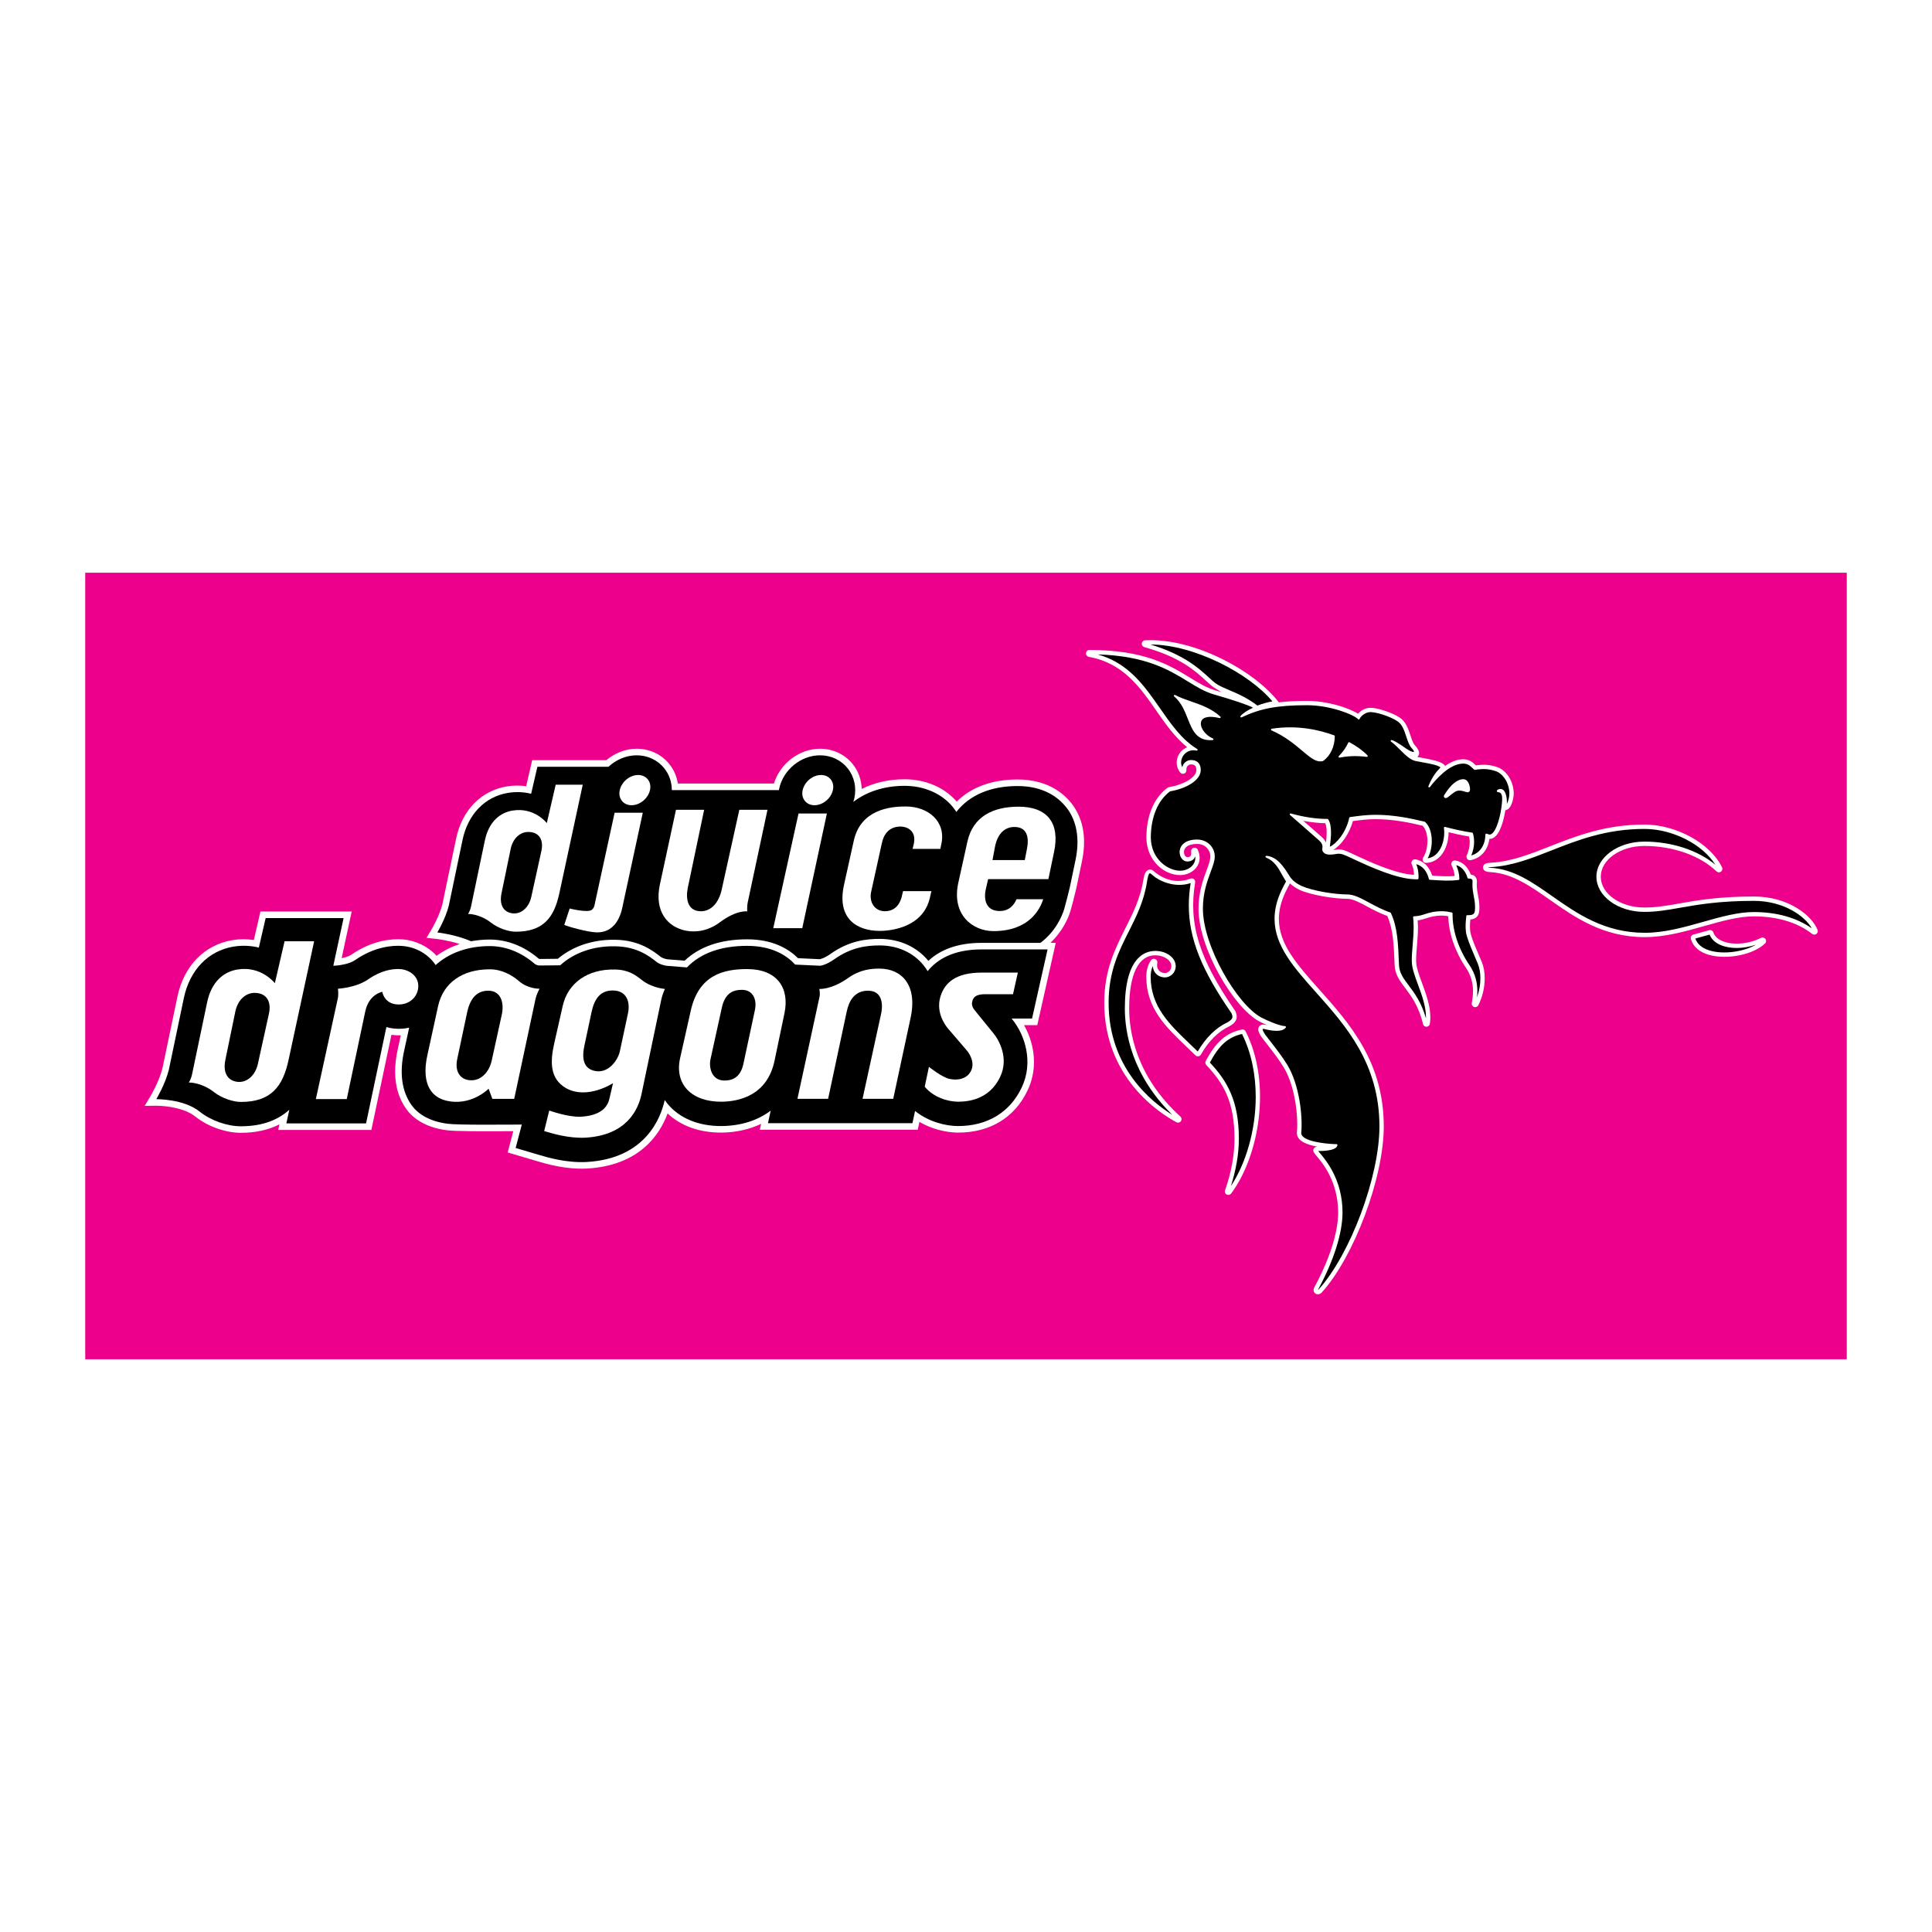 <?xml version="1.0" encoding="utf-8"?>
<!-- Generator: Adobe Illustrator 13.0.0, SVG Export Plug-In . SVG Version: 6.00 Build 14948)  -->
<!DOCTYPE svg PUBLIC "-//W3C//DTD SVG 1.0//EN" "http://www.w3.org/TR/2001/REC-SVG-20010904/DTD/svg10.dtd">
<svg version="1.0" id="Layer_1" xmlns="http://www.w3.org/2000/svg" xmlns:xlink="http://www.w3.org/1999/xlink" x="0px" y="0px"
	 width="192.756px" height="192.756px" viewBox="0 0 192.756 192.756" enable-background="new 0 0 192.756 192.756"
	 xml:space="preserve">
<g>
	<polygon fill-rule="evenodd" clip-rule="evenodd" fill="#FFFFFF" points="0,0 192.756,0 192.756,192.756 0,192.756 0,0 	"/>
	<polygon fill-rule="evenodd" clip-rule="evenodd" fill="#EC008C" points="184.252,135.615 8.504,135.615 8.504,57.141 
		184.252,57.141 184.252,135.615 	"/>
	<path fill-rule="evenodd" clip-rule="evenodd" fill="#FFFFFF" d="M106.866,80.105c-0.86-1.065-2.485-2.335-5.343-2.335
		c-2.548,0-4.626,0.761-6.07,2.208c-1.223-1.415-3.105-2.229-5.207-2.229c-1.572,0-3.024,0.333-4.276,0.967
		c-0.024-0.902-0.325-1.768-0.889-2.473c-0.783-0.979-1.972-1.54-3.261-1.54c-2.08,0-3.99,1.473-4.604,3.47
		c-0.357,0-8.536,0-9.588,0c-0.11-0.709-0.394-1.368-0.843-1.931c-0.784-0.979-1.972-1.54-3.261-1.54
		c-1.097,0-2.158,0.414-3.035,1.142c-0.369,0-7.393,0-7.393,0s-0.432,1.867-0.601,2.595c-0.641-0.088-1.286-0.084-1.925,0.021
		c-2.581,0.43-4.474,2.378-5.064,5.212l-1.369,6.544c-0.293,1.176-1.057,2.464-1.064,2.477l-0.52,0.872l1.009,0.113
		c0.016,0.002,1.136,0.133,2.313,0.508c-0.85,0.272-1.628,0.666-2.315,1.178c-0.862-0.948-2.105-1.552-3.456-1.643
		c-0.979-0.061-2.936,0.06-5.077,1.546c-0.208,0.144-0.588,0.257-0.942,0.329c0.254-1.178,1.004-4.656,1.004-4.656h-0.81h-8.294
		c0,0-0.482,2.082-0.659,2.845c-0.711-0.103-1.429-0.104-2.14,0.014c-2.796,0.466-4.847,2.578-5.487,5.65l-1.497,7.152
		c-0.322,1.297-1.162,2.715-1.17,2.729l-0.597,1.002l1.167-0.014c0.025,0,2.521-0.014,3.896,1.09
		c1.222,0.98,3.001,1.613,4.533,1.613c1.471,0,2.754-0.287,3.846-0.844c-0.051,0.232-0.122,0.559-0.122,0.559h9.294
		c0,0,1.768-8.373,2.003-9.49c0.304,0.043,0.616,0.057,0.934,0.045c-0.141,0.648-0.294,1.348-0.294,1.348
		c-0.18,0.805-0.271,1.564-0.271,2.277c0,1.426,0.361,2.66,1.082,3.688c0.575,0.822,1.753,1.865,4.095,2.164
		c0.839,0.107,3.417,0.104,6.213,0.09c0,0,0.225,0,0.398,0c-0.181,0.689-0.557,2.125-0.557,2.125l2.903,0.857
		c0.937,0.279,2.886,0.855,5.012,0.746c5.23-0.303,7.257-3.371,8.037-5.5c1.323,1.256,3.211,1.93,5.409,1.914
		c1.441-0.018,2.766-0.326,3.923-0.873c-0.049,0.225-0.127,0.588-0.127,0.588h15.753c0,0,0.149-0.693,0.169-0.787
		c1.662,0.979,3.324,1.072,3.854,1.072c3.191,0,5.656-1.5,6.941-4.223c0.443-0.93,0.634-1.891,0.634-2.824
		c0-1.342-0.395-2.623-0.99-3.676c0.379,0,1.319,0,1.319,0l1.843-8.21h-0.537c1.245-1.17,1.797-2.511,1.996-3.15
		c0.08-0.254,0.504-1.872,0.589-2.277c0,0,0.555-2.655,0.555-2.655c0.154-0.719,0.221-1.374,0.221-1.967
		C108.156,82.157,107.504,80.895,106.866,80.105L106.866,80.105z M94.354,110.041L94.354,110.041c0.001,0,0.003,0,0.005,0.002
		L94.354,110.041L94.354,110.041z M98.615,108.576c0.002-0.004,0.004-0.006,0.005-0.01c0.001,0.002,0.001,0.002,0.001,0.002
		L98.615,108.576L98.615,108.576z"/>
	<path fill-rule="evenodd" clip-rule="evenodd" d="M106.358,80.517c-0.737-0.913-2.174-2.093-4.835-2.093
		c-2.704,0-4.814,0.915-6.108,2.581c-0.104-0.162-0.216-0.32-0.339-0.472c-1.092-1.353-2.853-2.13-4.83-2.13
		c-2.091,0-3.828,0.621-5.111,1.604c0.038-0.115,0.071-0.23,0.098-0.349c0.243-1.081,0.001-2.176-0.663-3.006
		c-0.658-0.823-1.661-1.295-2.75-1.295c-1.899,0-3.65,1.417-4.073,3.294c-0.013,0.059-0.023,0.117-0.034,0.176h-1.239h-9.445
		c-0.001-0.795-0.261-1.559-0.755-2.176c-0.658-0.822-1.661-1.294-2.75-1.294c-1.051,0-2.055,0.436-2.815,1.142h-2.668h-4.424
		c0,0-0.533,2.299-0.624,2.693c-0.692-0.166-1.464-0.226-2.315-0.085c-2.305,0.384-3.998,2.141-4.531,4.7l-1.369,6.544
		c-0.327,1.313-1.143,2.679-1.143,2.679s1.824,0.204,3.363,0.88c0.595-0.109,1.214-0.171,1.861-0.171
		c1.729,0,3.411,0.652,4.867,1.888c0,0,0.017,0.014,0.028,0.024c0.019,0.01,0.068,0.022,0.102,0.026
		c0.188-0.002,1.457-0.016,1.798-0.019c1.509-1.27,3.54-1.946,5.758-1.897c2.388,0.04,3.763,1.12,4.5,1.699
		c0.186,0.146,0.558,0.236,0.686,0.249c0.074,0.006,1.296,0.105,1.706,0.139c1.496-1.409,3.588-2.132,6.242-2.132
		c2.587,0,4.162,0.979,5.071,1.881c0.395,0.019,2.061,0.097,2.162,0.102c0.053-0.007,0.438-0.075,1.066-0.516
		c1.874-1.338,3.607-1.51,4.908-1.51c1.982,0,3.709,0.78,4.87,2.192c1.273-1.19,3.057-1.796,5.32-1.796h5.864
		c1.533-1.155,2.156-2.686,2.361-3.345c0.07-0.224,0.488-1.817,0.572-2.217l0.555-2.654
		C107.881,83.127,107.109,81.447,106.358,80.517L106.358,80.517z"/>
	<path fill-rule="evenodd" clip-rule="evenodd" d="M104.516,94.722h-2.963h-3.61c-2.825,0-4.453,1.001-5.391,2.17
		c-0.133-0.219-0.272-0.415-0.41-0.586c-1.034-1.278-2.593-1.98-4.389-1.98c-1.203,0-2.805,0.157-4.528,1.388l0.016-0.012
		c-0.877,0.616-1.412,0.651-1.434,0.651c-0.202-0.009-1.639-0.078-2.472-0.117c-0.828-0.902-2.296-1.868-4.789-1.868
		c-2.62,0-4.629,0.722-6.011,2.152L66.5,96.356l0.034,0.003c-0.159-0.016-0.688-0.121-1.025-0.386
		c-0.723-0.568-1.94-1.524-4.108-1.56c-2.21-0.049-4.132,0.645-5.512,1.895l-2.146,0.022l0.075-0.001
		c-0.003,0-0.299-0.015-0.485-0.179l-0.033-0.029c-1.334-1.132-2.87-1.73-4.441-1.73c-2.188,0-4.054,0.683-5.397,1.896
		c-0.708-1.073-1.941-1.816-3.4-1.914c-0.898-0.055-2.682,0.057-4.661,1.432c-0.496,0.345-1.436,0.503-1.814,0.527l-0.332,0.021
		l1.025-4.758h-2.938h-4.836c0,0-0.582,2.513-0.682,2.944c-0.757-0.182-1.602-0.247-2.531-0.094c-2.52,0.42-4.37,2.34-4.952,5.137
		l-1.497,7.154c-0.356,1.436-1.249,2.928-1.249,2.928s2.732-0.035,4.314,1.234c1.135,0.91,2.767,1.471,4.124,1.471
		c2.268,0,3.794-0.705,4.833-1.65c-0.183,0.838-0.297,1.363-0.297,1.363h7.952c0,0,1.69-8.006,2.029-9.613
		c0.489,0.145,1.034,0.209,1.63,0.16l0.022-0.002c0.213-0.02,0.42-0.053,0.621-0.098c-0.25,1.15-0.491,2.25-0.491,2.25
		c-0.499,2.227-0.262,4.066,0.708,5.449c0.565,0.807,1.656,1.637,3.642,1.891c1.073,0.137,5.728,0.08,7.376,0.08l-0.612,2.336
		l2.295,0.678c0.901,0.268,2.777,0.824,4.792,0.719c5.883-0.34,7.401-4.414,7.784-6.184c0.08,0.115,0.165,0.23,0.254,0.342
		c1.192,1.473,3.123,2.273,5.437,2.256c1.934-0.023,3.594-0.564,4.882-1.535c-0.167,0.771-0.271,1.25-0.271,1.25h14.414l0.262-1.219
		c1.363,1.094,3.076,1.504,4.29,1.504c2.923,0,5.179-1.365,6.35-3.848c1.186-2.488,0.361-5.232-0.983-6.846l0.019,0.021
		c0,0-0.039-0.047-0.041-0.051c0.015,0,2.036,0,2.036,0L104.516,94.722L104.516,94.722z M94.317,110.035
		c0.009,0.002,0.017,0.002,0.026,0.004c0.005,0,0.011,0.002,0.016,0.004L94.317,110.035L94.317,110.035z M98.615,108.576
		c0.005-0.006,0.007-0.014,0.012-0.02c0.006-0.008,0.013-0.014,0.019-0.021L98.615,108.576L98.615,108.576z"/>
	<path fill-rule="evenodd" clip-rule="evenodd" fill="#FFFFFF" d="M26.828,101.154l-1.101,4.998
		c-0.242,1.102-1.057,1.895-2.048,1.783c-1.035-0.131-1.453-0.99-1.188-2.223l0.99-4.801c0.242-1.145,1.035-1.893,2.004-1.85
		C26.63,99.107,27.092,99.965,26.828,101.154L26.828,101.154z M31.342,93.91h-2.95l-0.969,4.184c0,0-1.343-1.761-3.743-1.365
		c-1.321,0.22-2.576,1.167-3.016,3.281l-1.498,7.156c-0.11,0.527-0.33,0.836-0.33,0.836s1.232-0.045,2.532,0.969
		c0.793,0.617,1.916,0.969,2.665,0.969c2.994,0,4.183-1.52,4.756-4.184L31.342,93.91L31.342,93.91z"/>
	<path fill-rule="evenodd" clip-rule="evenodd" fill="#FFFFFF" d="M39.99,100.209c-1.651,0.131-1.849-1.256-1.849-1.256
		s-1.321,0.219-1.695,1.938l-1.85,8.764h-3.083l2.18-9.996c0.11-0.463,0.022-1.014,0.022-1.014s1.805-0.088,3.039-0.947
		c1.299-0.902,2.444-1.056,3.148-1.013c0.991,0.066,1.872,0.749,1.828,1.739C41.708,99.371,40.981,100.119,39.99,100.209
		L39.99,100.209z"/>
	<path fill-rule="evenodd" clip-rule="evenodd" fill="#FFFFFF" d="M50.07,101.199l-1.013,4.623
		c-0.265,1.145-1.035,1.959-2.026,1.959c-1.079,0-1.695-0.836-1.409-2.135l0.99-4.668c0.353-1.607,1.146-2.135,2.114-2.135
		C49.982,98.844,50.312,100.055,50.07,101.199L50.07,101.199z M53.835,98.645c0,0-1.145,0.043-2.07-0.771
		c-0.727-0.615-1.717-1.166-2.906-1.166c-2.752,0-4.646,1.365-5.152,3.678l-1.057,4.844c-0.529,2.355-0.066,4.359,2.334,4.668
		c2.246,0.285,3.765-1.277,3.765-1.277l0.374,1.012h2.18l2.113-9.906C53.549,99.107,53.835,98.645,53.835,98.645L53.835,98.645z"/>
	<path fill-rule="evenodd" clip-rule="evenodd" fill="#FFFFFF" d="M62.661,101.066l-0.815,3.809
		c-0.198,0.904-1.079,2.115-2.29,2.004c-1.167-0.131-1.585-0.969-1.255-2.531l0.727-3.414c0.286-1.299,0.88-2.113,2.091-2.113
		C62.55,98.82,62.881,99.988,62.661,101.066L62.661,101.066z M66.337,98.666c0,0-1.277-0.088-2.29-0.881
		c-0.617-0.484-1.321-1.035-2.687-1.056c-2.752-0.066-4.712,1.365-5.218,3.632l-0.837,3.699c-0.418,1.828-0.484,3.568,1.189,4.516
		c2.114,1.166,4.667-0.508,4.667-0.508l-0.374,1.607c-0.353,1.475-2.025,1.695-2.841,1.74c-1.255,0.064-3.148-0.617-3.148-0.617
		l-0.506,2.049c0.749,0.219,2.422,0.748,4.117,0.658c4.184-0.242,5.285-2.883,5.593-4.336l1.981-9.469
		C66.073,99.238,66.337,98.666,66.337,98.666L66.337,98.666z"/>
	<path fill-rule="evenodd" clip-rule="evenodd" fill="#FFFFFF" d="M75.316,100.781l-1.145,5.35
		c-0.243,1.123-0.837,1.674-1.894,1.674c-1.321,0-1.564-1.365-1.388-2.137l1.124-5.107c0.308-1.453,1.101-1.805,2.003-1.805
		C75.163,98.756,75.537,99.768,75.316,100.781L75.316,100.781z M78.267,101.088c0.528-2.531-0.749-4.403-3.721-4.403
		c-2.312,0-4.844,0.551-5.636,4.185l-1.058,4.711c-0.572,2.598,1.146,4.359,4.14,4.338c1.74-0.021,4.558-0.615,5.285-4.096
		L78.267,101.088L78.267,101.088z"/>
	<path fill-rule="evenodd" clip-rule="evenodd" fill="#FFFFFF" d="M89.117,109.631h-3.061l1.85-8.477
		c0.242-1.121,0.022-2.311-1.299-2.311c-1.387,0-1.916,1.057-2.136,2.113l-1.85,8.674h-3.061l2.202-10.172
		c0.088-0.373-0.022-0.793-0.022-0.793s1.167,0.111,2.862-1.078c1.233-0.881,2.356-0.947,3.149-0.947
		c2.158,0,3.809,1.585,3.104,4.888L89.117,109.631L89.117,109.631z"/>
	<path fill-rule="evenodd" clip-rule="evenodd" fill="#FFFFFF" d="M101.068,99.195h-2.422c-0.572,0-1.365-0.066-1.607,0.594
		c-0.198,0.551,0.088,0.859,0.375,1.211l1.717,2.113c0.55,0.662,1.541,2.467,0.66,4.316c-0.748,1.586-2.157,2.488-4.205,2.488
		c-1.013,0-2.466-0.439-3.325-1.498l0.418-1.98c0,0,1.343,1.078,2.092,1.211c0.793,0.154,1.542,0,1.96-0.572
		c0.572-0.748,0.22-1.695-0.287-2.291l-1.85-2.156c-0.375-0.441-1.343-1.828-0.661-3.502c0.418-1.035,1.365-2.092,4.008-2.092h3.61
		L101.068,99.195L101.068,99.195z"/>
	<path fill-rule="evenodd" clip-rule="evenodd" fill="#FFFFFF" d="M74.59,90.088c-0.062,0.289-0.042,0.846-0.042,0.846
		s-1.032-0.185-2.747,1.095c-1.074,0.806-2.292,1.033-3.366,0.826c-1.859-0.372-3.161-1.941-2.603-4.585l1.611-7.478h2.81
		l-1.632,7.788c-0.207,1.032-0.062,2.251,1.198,2.334c1.156,0.062,1.92-0.909,2.188-2.169l1.756-7.953h2.809L74.59,90.088
		L74.59,90.088z"/>
	<path fill-rule="evenodd" clip-rule="evenodd" fill="#FFFFFF" d="M81.259,80.337c-0.827,0-1.363-0.681-1.177-1.508
		c0.186-0.826,0.991-1.507,1.838-1.507c0.826,0,1.363,0.682,1.177,1.507C82.911,79.656,82.105,80.337,81.259,80.337L81.259,80.337z
		 M80.041,92.607h-2.893l2.521-11.443h2.83L80.041,92.607L80.041,92.607z"/>
	<path fill-rule="evenodd" clip-rule="evenodd" fill="#FFFFFF" d="M93.817,84.696h-2.771l0.124-0.496
		c0.289-1.364-0.723-1.735-1.322-1.735c-1.053,0-1.652,0.661-1.859,1.631l-1.074,4.875c-0.228,1.034,0.352,1.942,1.363,1.942
		c1.239,0,1.569-1.033,1.672-1.383l0.146-0.62h2.831l-0.125,0.537c-0.621,3.057-3.843,3.429-5.041,3.429
		c-2.189,0-4.316-1.157-3.552-4.606l0.97-4.379c0.682-3.12,3.615-3.43,5.165-3.43c2.313,0,4.051,1.529,3.575,3.739L93.817,84.696
		L93.817,84.696z"/>
	<path fill-rule="evenodd" clip-rule="evenodd" fill="#FFFFFF" d="M102.471,84.634l-0.228,1.178h-3.223l0.249-1.322
		c0.227-1.198,0.888-1.983,1.94-1.983C102.471,82.506,102.677,83.539,102.471,84.634L102.471,84.634z M105.155,85.047
		c0.641-2.974-0.702-4.564-3.532-4.564c-2.539,0-4.542,0.971-5.101,3.47l-0.909,4.111c-0.702,3.202,1.425,4.833,3.51,4.833
		c3.553,0,4.647-2.19,4.957-3.181h-2.665c-0.186,0.454-0.64,1.177-1.672,1.177c-1.363,0-1.632-1.116-1.383-2.21l0.226-0.971h6.011
		L105.155,85.047L105.155,85.047z"/>
	<path fill-rule="evenodd" clip-rule="evenodd" fill="#FFFFFF" d="M54.011,84.919l-1.007,4.574
		c-0.221,1.007-0.967,1.733-1.873,1.631c-0.947-0.121-1.33-0.907-1.088-2.034l0.906-4.393c0.222-1.047,0.947-1.732,1.833-1.691
		C53.83,83.046,54.252,83.831,54.011,84.919L54.011,84.919z M58.14,78.292h-2.699l-0.886,3.828c0,0-1.229-1.611-3.424-1.249
		c-1.208,0.201-2.357,1.067-2.76,3l-1.37,6.548c-0.101,0.483-0.302,0.766-0.302,0.766s1.128-0.041,2.316,0.886
		c0.725,0.563,1.753,0.885,2.438,0.885c2.739,0,3.827-1.389,4.351-3.826L58.14,78.292L58.14,78.292z"/>
	<path fill-rule="evenodd" clip-rule="evenodd" fill="#FFFFFF" d="M63.01,80.337c-0.826,0-1.363-0.681-1.177-1.508
		c0.186-0.826,0.991-1.507,1.837-1.507c0.827,0,1.364,0.682,1.178,1.507C64.662,79.656,63.856,80.337,63.01,80.337L63.01,80.337z
		 M62.148,90.271c-0.083,0.393-0.434,2.833-2.665,2.75c-0.827-0.021-2.793-0.559-3.185-0.745l0.537-1.633
		c0,0,1.821,0.458,2.214,0.126c0.248-0.207,0.268-0.455,0.33-0.765l1.942-8.918h2.81L62.148,90.271L62.148,90.271z"/>
	<path fill-rule="evenodd" clip-rule="evenodd" fill="#FFFFFF" d="M176.137,93.682c0.1,0.141,0.081,0.333-0.043,0.452
		c-1.163,1.111-3.767,1.643-5.57,1.137c-0.987-0.276-1.619-0.831-1.825-1.604c-0.05-0.185,0.059-0.375,0.243-0.425l1.579-0.434
		c0.179-0.049,0.364,0.051,0.423,0.226c0.152,0.464,0.578,0.724,0.909,0.861c1.04,0.43,2.62,0.297,3.844-0.323
		C175.851,93.495,176.038,93.541,176.137,93.682L176.137,93.682z M123.896,102.717c-1.568,0.336-2.578,1.217-3.6,3.141
		c-0.07,0.133-0.049,0.295,0.055,0.402c1.738,1.828,2.815,3.695,2.815,7.346c0,1.633-0.317,3.367-0.944,5.152
		c-0.057,0.162,0.013,0.34,0.164,0.422c0.151,0.08,0.339,0.037,0.442-0.1c2.76-3.686,4.099-10.92,1.451-16.18
		C124.209,102.758,124.051,102.684,123.896,102.717L123.896,102.717z M122.676,102.379c0.011-0.004,0.021-0.01,0.031-0.016
		c0.489-0.293,0.895-0.67,0.553-1.459c-0.01-0.02-0.021-0.039-0.033-0.059c-3.593-5.187-4.674-8.657-3.988-12.803
		c0.021-0.123-0.026-0.248-0.124-0.326c-0.097-0.079-0.228-0.1-0.345-0.055c-1.926,0.748-3.424-0.522-3.705-0.784
		c-0.125-0.116-0.304-0.153-0.466-0.097c-0.344,0.119-0.456,0.57-0.517,0.95c-0.301,1.89-1.032,3.35-1.808,4.895
		c-1.033,2.061-2.102,4.192-2.102,7.418c0,7.479,5.511,11.016,7.2,11.922c0.154,0.082,0.347,0.037,0.448-0.107
		c0.101-0.143,0.079-0.34-0.051-0.457c-4.446-4.041-5.111-8.484-5.111-10.775c0-3.43,0.926-5.318,2.606-5.318
		c0.867,0,1.601,0.497,1.601,1.084c0,0.444-0.373,0.69-0.63,0.69c-0.252,0-0.479-0.101-0.624-0.276
		c-0.153-0.185-0.204-0.44-0.147-0.737c0.031-0.161-0.055-0.32-0.205-0.385c-0.149-0.064-0.324-0.016-0.419,0.117
		c-0.302,0.422-0.475,1.018-0.475,1.636c0,3.162,1.948,5.023,4.011,6.994l0.891,0.859c0.077,0.076,0.186,0.111,0.292,0.096
		c0.106-0.014,0.201-0.076,0.254-0.17C120.586,103.859,121.549,102.906,122.676,102.379L122.676,102.379z M181.337,92.779
		c-0.527-1.385-2.848-3.335-6.358-3.335c-3.492,0-5.675,0.385-7.429,0.695c-1.231,0.217-2.296,0.405-3.495,0.405
		c-2.396,0-4.346-1.377-4.346-3.071c0-1.693,1.95-3.071,4.346-3.071c2.851,0,5.542,0.947,7.201,2.535
		c0.122,0.116,0.31,0.129,0.445,0.029c0.136-0.099,0.182-0.281,0.107-0.433c-1.161-2.393-4.567-4.267-7.755-4.267
		c-3.898,0-6.832,1.156-9.421,2.176c-1.987,0.783-3.864,1.522-5.898,1.633c-0.289,0.016-0.771,0.042-0.771,0.47
		c0,0.422,0.48,0.452,0.769,0.469c2.15,0.129,3.969,1.407,5.894,2.758c2.487,1.746,5.306,3.726,9.473,3.726
		c2.026,0,4.017-0.563,5.941-1.107c1.753-0.495,3.408-0.963,4.938-0.963c2.346,0,4.358,0.604,5.819,1.748
		c0.123,0.096,0.295,0.099,0.42,0.006C181.344,93.09,181.393,92.925,181.337,92.779L181.337,92.779z M147.854,96.017
		c0.185,0.46,0.275,1.009,0.275,1.587c0,0.9-0.219,1.873-0.639,2.691c-0.078,0.154-0.258,0.227-0.422,0.17
		c-0.143-0.049-0.234-0.182-0.234-0.328c0-0.021,0.001-0.043,0.006-0.064c0.067-0.359,0.123-0.76,0.123-1.186
		c0-0.738-0.168-1.559-0.733-2.377c-0.405-0.587-1.681-2.639-1.734-5.095c-0.191-0.036-0.392-0.066-0.611-0.066
		c-0.75,0-1.167,0.134-1.569,0.263c-0.264,0.085-0.535,0.172-0.879,0.216c0.015,0.223,0.034,0.446,0.034,0.668
		c0,0.651-0.054,1.293-0.103,1.883c-0.041,0.498-0.081,0.974-0.081,1.382c0,0.1,0.003,0.197,0.008,0.288
		c0.032,0.541,0.297,1.259,0.577,2.019c0.394,1.068,0.832,2.258,0.832,3.43c0,0.217-0.015,0.43-0.047,0.645
		c-0.024,0.164-0.163,0.287-0.329,0.295c-0.166,0.006-0.314-0.105-0.353-0.268c-0.433-1.807-1.179-2.795-1.778-3.592
		c-0.547-0.725-1.019-1.351-1.055-2.291l-0.001-0.031c-0.081-2.049-0.148-3.541-0.731-4.87c-0.758-0.275-1.427-0.625-2.013-0.942
		c-0.763-0.413-1.422-0.769-1.985-0.769c-1.286,0-3.54-0.359-4.725-0.877c-0.403-0.189-0.729-0.413-0.988-0.661
		c-0.082,0.138-0.362,0.686-0.478,0.933c-0.435,0.939-0.627,1.802-0.627,2.617c0,2.518,1.838,4.579,4.022,7.029
		c3.021,3.387,6.443,7.225,6.443,13.674c0,5.078-2.945,12.969-6.18,16.553c-0.216,0.238-0.484,0.227-0.643,0.115
		c-0.188-0.133-0.232-0.383-0.11-0.609c1.535-2.838,2.38-5.492,2.38-7.475c0-3.094-1.567-4.951-2.157-5.65
		c-0.255-0.303-0.396-0.469-0.284-0.705c0.062-0.133,0.195-0.213,0.349-0.211c0.016,0,0.03,0,0.046,0
		c-0.726-0.133-1.465-0.359-1.822-0.752c-0.164-0.178-0.248-0.389-0.248-0.609c0-0.027,0.001-0.057,0.004-0.084
		c0.021-0.232,0.033-0.498,0.033-0.789c0-1.652-0.378-4.098-1.37-5.713c-0.491-0.799-1.031-1.49-1.552-2.16
		c0,0-0.634-0.822-0.645-0.838c-0.174-0.26-0.323-0.527-0.323-0.766c0-0.1,0.025-0.193,0.088-0.281
		c0.137-0.189,0.37-0.242,0.693-0.156c0.044,0.012,0.084,0.018,0.128,0.027c-0.31-0.133-0.602-0.271-0.823-0.391
		c-2.528-1.354-6.047-7.27-6.047-11.238c0-1.655,0.467-2.915,0.808-3.835c0.201-0.545,0.376-1.016,0.376-1.365
		c0-0.619-0.492-1.26-1.315-1.26c-0.474,0-0.845,0.102-1.072,0.293c-0.207,0.174-0.25,0.38-0.25,0.523
		c0,0.265,0.158,0.505,0.331,0.505c0.103,0,0.241-0.017,0.313-0.1c0.072-0.082,0.098-0.243,0.071-0.454
		c-0.021-0.17,0.085-0.331,0.25-0.377s0.34,0.034,0.411,0.189c0.271,0.591,0.25,1.183-0.059,1.664
		c-0.339,0.527-1.005,0.868-1.696,0.868c-1.591,0-3.33-1.419-3.369-3.717c0-2.217,0.749-3.991,2.108-4.995
		c0.043-0.032,0.094-0.054,0.146-0.063c1.558-0.269,2.732-1,2.732-1.701c0-0.403-0.156-0.568-0.542-0.568
		c-0.087,0-0.225,0.04-0.328,0.151c-0.095,0.103-0.136,0.242-0.122,0.413c0.012,0.151-0.076,0.293-0.218,0.35
		c-0.141,0.057-0.303,0.015-0.398-0.103c-0.234-0.288-0.354-0.635-0.354-0.988c0-0.301,0.086-0.605,0.259-0.883
		c0.193-0.312,0.471-0.526,0.786-0.653c-1.223-0.987-2.162-2.326-3.07-3.633c-1.633-2.349-3.321-4.776-6.741-5.382
		c-0.167-0.03-0.287-0.175-0.287-0.342c0-0.011,0.001-0.021,0.002-0.031c0.016-0.179,0.166-0.317,0.346-0.317
		c5.515,0,8.02,1.535,10.033,2.768c0.88,0.54,1.641,1.006,2.519,1.26c0.207,0.06,0.404,0.117,0.597,0.174
		c-0.262-0.159-0.507-0.312-0.728-0.459c-0.256-0.171-0.517-0.411-0.819-0.689c-1.015-0.934-2.548-2.346-6.129-3.334
		c-0.164-0.045-0.271-0.203-0.254-0.372c0.019-0.169,0.157-0.301,0.327-0.31c4.844-0.265,10.904,3.027,13.314,6.146
		c0.011,0.014,0.018,0.029,0.025,0.043c0.822-0.099,1.737-0.144,2.815-0.144c2.058,0,4.186,0.697,5.093,1.279
		c0.241-0.267,0.602-0.509,1.019-0.575c0.719-0.115,2.427,0.466,3.176,0.984c0.595,0.411,0.831,1.128,1.039,1.761
		c0.132,0.4,0.256,0.779,0.439,0.975c0.325,0.349,0.425,0.608,0.425,0.794c0,0.145-0.061,0.246-0.119,0.31
		c-0.024,0.027-0.055,0.04-0.083,0.059c0.142,0.027,0.612,0.12,0.612,0.12c0.769,0.141,1.562,0.288,1.982,0.574
		c0.047,0.032,0.138,0.102,0.207,0.202c0.556-0.384,1.167-0.661,1.798-0.661c0.636,0,0.991,0.343,1.226,0.57
		c0,0,0.023,0.021,0.04,0.037c0.862-0.107,1.401-0.065,2.109,0.168c0.95,0.313,1.666,1.456,1.666,2.658
		c0,0.382-0.179,1.314-0.59,1.556c-0.089,0.065-0.173,0.092-0.244,0.094c-0.146,0.893-0.497,2.424-1.239,2.786
		c-0.115,0.056-0.235,0.08-0.354,0.076c-0.149,1.124-0.84,1.922-1.875,2.122c-0.128,0.025-0.259-0.024-0.339-0.126
		c-0.05-0.062-0.074-0.138-0.074-0.215c0-0.049,0.01-0.099,0.031-0.145c0.197-0.428,0.297-0.882,0.297-1.326
		c0-0.187-0.038-0.369-0.073-0.55c-0.687-0.108-1.373-0.259-2.04-0.424c0,0.01,0.002,0.02,0.002,0.03
		c0,0.854-0.273,1.707-0.748,2.274c-0.395,0.472-0.907,0.733-1.483,0.757c-0.131,0.005-0.254-0.062-0.318-0.177
		c-0.029-0.053-0.044-0.112-0.044-0.17c0-0.067,0.02-0.134,0.058-0.192c0.272-0.41,0.423-1.038,0.423-1.648
		c0-0.606-0.154-1.187-0.482-1.524c-1.357-0.327-2.964-0.653-4.699-0.653c-0.824,0-1.525,0.093-2.261,0.194
		c-0.341,1.297-1.215,2.458-1.969,2.886c0.094-0.011,0.193-0.024,0.316-0.045c0.533-0.091,0.99,0.126,1.569,0.4l0.405,0.189
		l0.275,0.127c1.039,0.482,3.743,1.732,5.51,1.801c-0.019-0.398-0.089-0.771-0.225-1.044c-0.024-0.049-0.036-0.102-0.036-0.155
		c0-0.073,0.022-0.146,0.068-0.207c0.078-0.105,0.208-0.157,0.337-0.136c0.795,0.134,1.384,0.729,1.671,1.619
		c0.097,0.006,0.194,0.013,0.194,0.013c0.705,0.047,1.332,0.084,2.041,0.026c-0.037-0.359-0.123-0.715-0.293-1.041
		c-0.025-0.05-0.039-0.105-0.039-0.16c0-0.071,0.022-0.143,0.065-0.203c0.077-0.106,0.207-0.161,0.337-0.14
		c0.711,0.112,1.253,0.626,1.541,1.399c0.175,0.029,0.325,0.083,0.429,0.19c0.152,0.159,0.183,0.352,0.183,0.516
		c0,0.057-0.004,0.111-0.007,0.158l-0.005,0.089c-0.001,0.024-0.001,0.049-0.001,0.073c0,0.385,0.062,0.715,0.127,1.064
		c0.06,0.324,0.122,0.659,0.132,1.038c0.001,0.064,0.002,0.127,0.002,0.189c0,0.364-0.04,0.681-0.26,0.906
		c-0.175,0.18-0.411,0.243-0.645,0.264c-0.021,0.215-0.038,0.44-0.038,0.675c0,0.306,0.028,0.615,0.114,0.891
		c0.214,0.688,0.489,1.324,0.755,1.939L147.854,96.017L147.854,96.017z M132.362,83.062c0-0.357-0.037-0.693-0.136-0.93
		c-0.707-0.014-1.431-0.093-2.197-0.24c0.391,0.341,0.795,0.694,0.795,0.694l1.08,0.95c0.207,0.194,0.323,0.372,0.39,0.536
		C132.33,83.769,132.362,83.411,132.362,83.062L132.362,83.062z M141.421,91.509c0-0.01-0.001-0.02-0.002-0.029
		C141.419,91.49,141.419,91.5,141.421,91.509L141.421,91.509L141.421,91.509z"/>
	<path fill-rule="evenodd" clip-rule="evenodd" d="M175.193,94.251c-1.211,0.699-3.165,0.99-4.553,0.601
		c-0.559-0.157-1.255-0.497-1.493-1.216c0.154-0.042,1.299-0.357,1.419-0.39c0.177,0.453,0.558,0.817,1.12,1.05
		C172.659,94.698,173.994,94.667,175.193,94.251L175.193,94.251z M123.919,103.16c-1.389,0.316-2.271,1.1-3.209,2.85
		c1.736,1.84,2.892,3.846,2.892,7.596c0,1.506-0.275,3.094-0.791,4.723c1.482-2.24,2.473-5.545,2.473-8.902
		C125.283,107.258,124.869,105.076,123.919,103.16L123.919,103.16z M118.677,104.117c0,0,0.692,0.668,0.819,0.791
		c0.809-1.383,1.813-2.371,2.988-2.918c0.332-0.199,0.474-0.348,0.474-0.557c0-0.098-0.031-0.207-0.089-0.34
		c-2.976-4.296-4.262-7.449-4.262-10.77c0-0.727,0.066-1.463,0.186-2.219c-1.621,0.551-3.243-0.272-3.788-0.779
		c-0.064-0.06-0.235-0.218-0.307-0.194c-0.134,0.046-0.231,0.662-0.264,0.864c-0.311,1.958-1.078,3.479-1.819,4.949
		c-0.987,1.956-2.008,3.979-2.008,7.1c0,6.494,4.289,9.91,6.353,11.18c-4.096-4.016-4.734-8.33-4.734-10.598
		c0-5.005,1.904-5.753,3.04-5.753c1.122,0,2.035,0.681,2.035,1.519c0,0.673-0.551,1.125-1.064,1.125
		c-0.382,0-0.731-0.158-0.959-0.434c-0.122-0.147-0.244-0.38-0.263-0.705c-0.137,0.307-0.214,0.676-0.214,1.059
		C114.801,100.412,116.684,102.213,118.677,104.117L118.677,104.117z M121.357,68.227c0.344,0.23,0.778,0.413,1.28,0.625
		c0.794,0.335,1.78,0.755,2.814,1.544c0.569-0.212,0.957-0.32,1.495-0.418c-2.306-2.781-7.808-5.668-12.157-5.675
		c3.308,1.005,4.808,2.361,5.802,3.276C120.88,67.846,121.129,68.075,121.357,68.227L121.357,68.227z M164.054,82.702
		c-3.815,0-6.709,1.14-9.262,2.146c-2.021,0.796-3.93,1.548-6.034,1.663c-0.179,0.01-0.266,0.024-0.313,0.035
		c0.049,0.012,0.137,0.026,0.313,0.037c2.273,0.137,4.141,1.448,6.118,2.836c2.435,1.709,5.192,3.646,9.223,3.646
		c1.966,0,3.927-0.554,5.823-1.09c1.782-0.504,3.467-0.98,5.057-0.98c2.293,0,4.28,0.566,5.789,1.63
		c-0.685-1.207-2.782-2.746-5.789-2.746c-3.454,0-5.616,0.382-7.354,0.688c-1.251,0.221-2.332,0.412-3.57,0.412
		c-2.636,0-4.78-1.573-4.78-3.506c0-1.933,2.145-3.505,4.78-3.505c2.737,0,5.332,0.857,7.083,2.301
		C169.853,84.238,166.878,82.702,164.054,82.702L164.054,82.702z M150.34,80.216c0.002-0.043,0.007-0.08,0.007-0.126
		c0-0.454-0.083-1-0.339-1.256c-0.001,0-0.041-0.031-0.041-0.031c-0.211-0.147-0.449-0.078-0.552-0.003
		c-0.082,0.06-0.08,0.121-0.071,0.151c0.007,0.023,0.033,0.078,0.124,0.084c0.119,0.008,0.208,0.048,0.271,0.121
		c0.166,0.194,0.143,0.611,0.107,0.987c-0.124,1.317-0.563,2.833-1.084,3.086c-0.115,0.056-0.229,0.046-0.35-0.031
		c-0.014-0.009-0.031-0.014-0.047-0.014l-0.081-0.001c-0.023,0-0.045,0.009-0.062,0.025s-0.026,0.038-0.026,0.062
		c-0.012,1.063-0.549,1.84-1.404,2.079c0.177-0.437,0.28-0.892,0.28-1.342c0-0.296-0.039-0.588-0.116-0.87
		c-0.01-0.034-0.038-0.058-0.072-0.063c-0.907-0.127-1.842-0.351-2.716-0.573c-0.028-0.008-0.058,0-0.079,0.019
		c-0.019,0.017-0.029,0.04-0.029,0.064c0,0.004,0,0.008,0.001,0.012c0.021,0.156,0.031,0.314,0.031,0.473
		c0,0.752-0.236,1.498-0.646,1.988c-0.275,0.33-0.623,0.521-1.009,0.578c0.262-0.472,0.412-1.099,0.412-1.724
		c0-0.753-0.208-1.49-0.671-1.908c-0.011-0.009-0.023-0.016-0.038-0.02c-1.402-0.341-3.083-0.69-4.908-0.69
		c-0.878,0-1.644,0.105-2.384,0.207l-0.162,0.022c-0.037,0.005-0.065,0.032-0.073,0.068c-0.298,1.447-1.292,2.607-1.933,2.886
		c0.063-0.477,0.116-0.966,0.116-1.412c0-0.539-0.073-1.013-0.283-1.321c-0.017-0.024-0.043-0.038-0.072-0.038
		c-1.143-0.002-2.305-0.174-3.656-0.544c-0.038-0.011-0.08,0.007-0.1,0.042c-0.019,0.036-0.011,0.08,0.02,0.106l1.835,1.605
		l1.067,0.938c0.369,0.347,0.346,0.573,0.326,0.772c-0.012,0.116-0.023,0.236,0.057,0.347c0.197,0.271,0.469,0.38,1.402,0.22
		c0.397-0.068,0.78,0.113,1.31,0.364l0.413,0.192l0.271,0.125c1.092,0.507,3.992,1.854,5.848,1.854l0.202,0.002
		c0.047,0,0.086-0.036,0.088-0.083c0.003-0.069,0.005-0.139,0.005-0.207c0-0.458-0.087-0.87-0.227-1.22
		c0.611,0.171,1.071,0.693,1.261,1.489c0.009,0.037,0.041,0.064,0.079,0.067l0.417,0.027c0.839,0.056,1.564,0.105,2.463-0.008
		c0.044-0.005,0.076-0.042,0.077-0.085c0-0.009,0-0.019,0-0.028c0-0.467-0.118-0.93-0.313-1.361
		c0.714,0.195,1.014,0.867,1.128,1.271c0.011,0.038,0.046,0.064,0.086,0.063c0.177-0.005,0.297,0.024,0.357,0.086
		c0.072,0.076,0.063,0.212,0.055,0.344l-0.006,0.109c-0.01,0.461,0.062,0.849,0.133,1.225c0.06,0.322,0.116,0.625,0.125,0.969
		c0.01,0.397-0.009,0.653-0.135,0.782c-0.095,0.098-0.269,0.141-0.564,0.141l-0.082-0.004c-0.046-0.003-0.084,0.032-0.089,0.078
		c-0.032,0.3-0.071,0.658-0.071,1.026c0,0.343,0.033,0.695,0.135,1.02c0.222,0.711,0.514,1.387,0.771,1.983l0.323,0.765
		c0.166,0.413,0.247,0.907,0.247,1.428c0,0.621-0.115,1.285-0.337,1.898c0.02-0.193,0.035-0.395,0.035-0.607
		c0-0.803-0.18-1.725-0.809-2.636c-0.396-0.573-1.667-2.602-1.667-5.001c0-0.044,0.001-0.088,0.002-0.132c0-0.001,0-0.001,0-0.001
		c0-0.041-0.028-0.076-0.067-0.085c-0.275-0.063-0.606-0.128-0.971-0.128c-0.818,0-1.288,0.151-1.702,0.284
		c-0.335,0.108-0.65,0.21-1.112,0.223c-0.024,0.001-0.047,0.012-0.063,0.03c-0.014,0.016-0.021,0.036-0.021,0.057
		c0,0.003,0,0.006,0,0.009c0.035,0.322,0.05,0.651,0.05,0.978c0,0.635-0.053,1.267-0.101,1.847
		c-0.043,0.507-0.083,0.992-0.083,1.417c0,0.109,0.003,0.214,0.009,0.314c0.036,0.605,0.312,1.352,0.603,2.143
		c0.382,1.033,0.806,2.186,0.806,3.283c0,0.025-0.005,0.053-0.006,0.078c-0.462-1.584-1.152-2.512-1.72-3.264
		c-0.522-0.693-0.936-1.242-0.968-2.046l-0.001-0.031c-0.084-2.157-0.145-3.715-0.812-5.151c-0.01-0.021-0.028-0.038-0.051-0.045
		c-0.797-0.271-1.494-0.648-2.109-0.981c-0.814-0.44-1.518-0.821-2.191-0.821c-1.243,0-3.415-0.344-4.542-0.837
		c-0.54-0.254-0.947-0.577-1.175-0.933l-0.093-0.147c-0.522-0.825-1.173-1.853-2.256-1.934c-0.042-0.003-0.081,0.025-0.091,0.066
		c-0.002,0.007-0.002,0.014-0.002,0.021c0,0.034,0.021,0.066,0.054,0.08c0.855,0.354,1.231,1.045,1.596,1.713
		c0,0,0.354,0.595,0.403,0.68c-0.108,0.19-0.372,0.708-0.479,0.938c-0.464,1-0.666,1.921-0.666,2.79
		c0,2.696,1.953,4.886,4.131,7.328c2.968,3.328,6.333,7.102,6.333,13.385c0,4.99-2.892,12.742-6.067,16.262
		c-0.03,0.033-0.046,0.035-0.059,0.039c0.005-0.018,0.011-0.035,0.011-0.035c1.568-2.9,2.432-5.629,2.432-7.682
		c0-3.252-1.642-5.199-2.26-5.932c-0.064-0.076-0.121-0.145-0.163-0.201c0.859,0.002,1.844-0.105,1.916-0.588
		c0.004-0.025-0.003-0.051-0.02-0.07s-0.041-0.029-0.066-0.029c-0.529,0-2.8-0.141-3.39-0.789c-0.102-0.113-0.146-0.23-0.133-0.361
		c0.152-1.617-0.18-4.787-1.399-6.77c-0.504-0.82-1.051-1.521-1.579-2.201l-0.628-0.816c-0.303-0.453-0.244-0.543-0.241-0.547
		c0-0.002,0.032-0.043,0.227,0.01c0.385,0.104,1.673,0.398,2.076-0.16c0.019-0.025,0.021-0.061,0.008-0.09
		c-0.015-0.027-0.044-0.047-0.075-0.049c-0.526-0.016-1.744-0.523-2.386-0.867c-2.403-1.287-5.817-7.118-5.817-10.855
		c0-1.577,0.433-2.746,0.78-3.684c0.226-0.608,0.403-1.089,0.403-1.516c0-0.95-0.77-1.695-1.75-1.695
		c-0.586,0-1.041,0.134-1.353,0.396c-0.261,0.22-0.404,0.523-0.404,0.855c0,0.519,0.344,0.94,0.766,0.94
		c0.276,0,0.497-0.085,0.64-0.247c0.064-0.073,0.112-0.162,0.144-0.263c0.006,0.049,0.018,0.099,0.018,0.147
		c0,0.221-0.06,0.428-0.18,0.615c-0.261,0.406-0.783,0.668-1.33,0.668c-1.207,0-2.897-1.142-2.931-3.285c0-0.006,0-0.012,0-0.018
		c0-2.028,0.699-3.709,1.916-4.615c1.807-0.318,3.067-1.188,3.067-2.124c0-0.646-0.347-1.003-0.977-1.003
		c-0.237,0-0.479,0.109-0.647,0.291c-0.085,0.093-0.179,0.235-0.22,0.437c-0.069-0.15-0.116-0.307-0.116-0.471
		c0-0.222,0.062-0.447,0.19-0.653c0.224-0.36,0.696-0.69,1.351-0.541c0.041,0.01,0.084-0.012,0.1-0.052
		c0.004-0.011,0.007-0.022,0.007-0.033c0-0.029-0.016-0.058-0.042-0.074c-1.543-0.946-2.596-2.46-3.711-4.064
		c-1.552-2.231-3.155-4.529-6.213-5.375c4.82,0.145,7.119,1.549,8.981,2.69c0.907,0.556,1.691,1.037,2.626,1.306
		c2.024,0.583,3.379,1.045,3.888,1.319c-0.514,0.229-1.07,0.593-1.251,0.835c-0.012,0.016-0.018,0.034-0.018,0.052
		c0,0.02,0.007,0.039,0.02,0.055c0.025,0.031,0.068,0.041,0.105,0.023c1.882-0.895,3.59-1.213,6.525-1.213
		c2.289,0,4.639,0.917,5.104,1.397c0.02,0.021,0.049,0.03,0.078,0.025c0.028-0.005,0.053-0.024,0.063-0.051
		c0.099-0.227,0.464-0.598,0.936-0.673c0.561-0.09,2.137,0.414,2.86,0.912c0.474,0.328,0.676,0.943,0.872,1.54
		c0.147,0.447,0.286,0.87,0.535,1.136c0.224,0.239,0.236,0.354,0.228,0.369c-0.027,0.029-0.28,0.021-0.786-0.335
		c-0.642-0.451-1.426-0.96-1.525-0.819c-0.012,0.017-0.019,0.034-0.019,0.051c0,0.036,0.026,0.072,0.077,0.109
		c0.271,0.194,0.548,0.472,0.841,0.764c0.5,0.5,1.017,1.016,1.535,1.134l0.743,0.142c0.68,0.12,1.447,0.257,1.781,0.498
		c-0.017,0.03-0.069,0.086-0.12,0.141c-0.234,0.248-0.67,0.708-1.09,1.743c-0.004,0.011-0.007,0.021-0.007,0.033
		c0,0.03,0.017,0.06,0.044,0.075c0.038,0.021,0.086,0.012,0.112-0.022c0.539-0.705,1.941-2.344,3.325-2.344
		c0.46,0,0.718,0.249,0.924,0.448l0.172,0.156c0.02,0.017,0.04,0.021,0.065,0.017c0.902-0.126,1.388-0.095,2.077,0.132
		c0.673,0.221,1.368,1.122,1.368,2.245C150.591,79.562,150.457,79.991,150.34,80.216L150.34,80.216z M121.756,71.496
		c-0.877-0.805-1.926-1.168-2.939-1.52c-0.564-0.196-1.099-0.381-1.571-0.633c-0.039-0.021-0.088-0.009-0.112,0.027
		c-0.025,0.037-0.019,0.086,0.016,0.115c0.713,0.604,1.04,1.429,1.356,2.228c0.459,1.155,0.892,2.246,2.479,2.127
		c0.04-0.003,0.073-0.033,0.079-0.072c0.007-0.04-0.015-0.079-0.052-0.094c-0.868-0.369-1.334-1.195-1.171-1.687
		c0.155-0.466,0.824-0.591,1.837-0.343c0.039,0.009,0.079-0.008,0.098-0.043S121.785,71.522,121.756,71.496L121.756,71.496z
		 M133.172,73.45c0.001-0.036-0.022-0.069-0.057-0.082c-1.413-0.523-3.642-1.063-6.235-0.662c-0.038,0.006-0.068,0.037-0.073,0.075
		c-0.005,0.039,0.017,0.076,0.052,0.091c1.335,0.578,2.291,1.383,3.06,2.03c0.764,0.643,1.315,1.107,1.876,1.059l0.146-0.017
		c0.014-0.001,0.044-0.009,0.056-0.017C132.728,75.419,133.167,74.493,133.172,73.45L133.172,73.45z M136.435,75.368
		c-0.428-0.453-1.05-0.907-1.799-1.314c-0.021-0.011-0.047-0.014-0.069-0.006c-0.023,0.008-0.042,0.025-0.052,0.048
		c-0.195,0.449-0.53,0.927-0.944,1.345c-0.027,0.027-0.033,0.068-0.016,0.102c0.019,0.034,0.056,0.052,0.093,0.044
		c0.575-0.108,1.481-0.234,2.713-0.073c0.036,0.005,0.072-0.014,0.089-0.047C136.466,75.435,136.46,75.395,136.435,75.368
		L136.435,75.368z M146.666,78.749c0-0.315-0.168-1.007-0.664-1.007c-0.614,0-1.257,0.531-1.908,1.577
		c-0.072,0.116-0.037,0.21,0.016,0.256c0.087,0.077,0.238,0.056,0.367-0.051l0.021-0.018c0.171-0.143,0.626-0.522,0.849-0.593
		c0.23-0.074,0.475-0.044,0.966,0.116l0,0c0.093,0.03,0.184,0.021,0.249-0.026C146.608,78.967,146.666,78.895,146.666,78.749
		L146.666,78.749z"/>
</g>
</svg>
